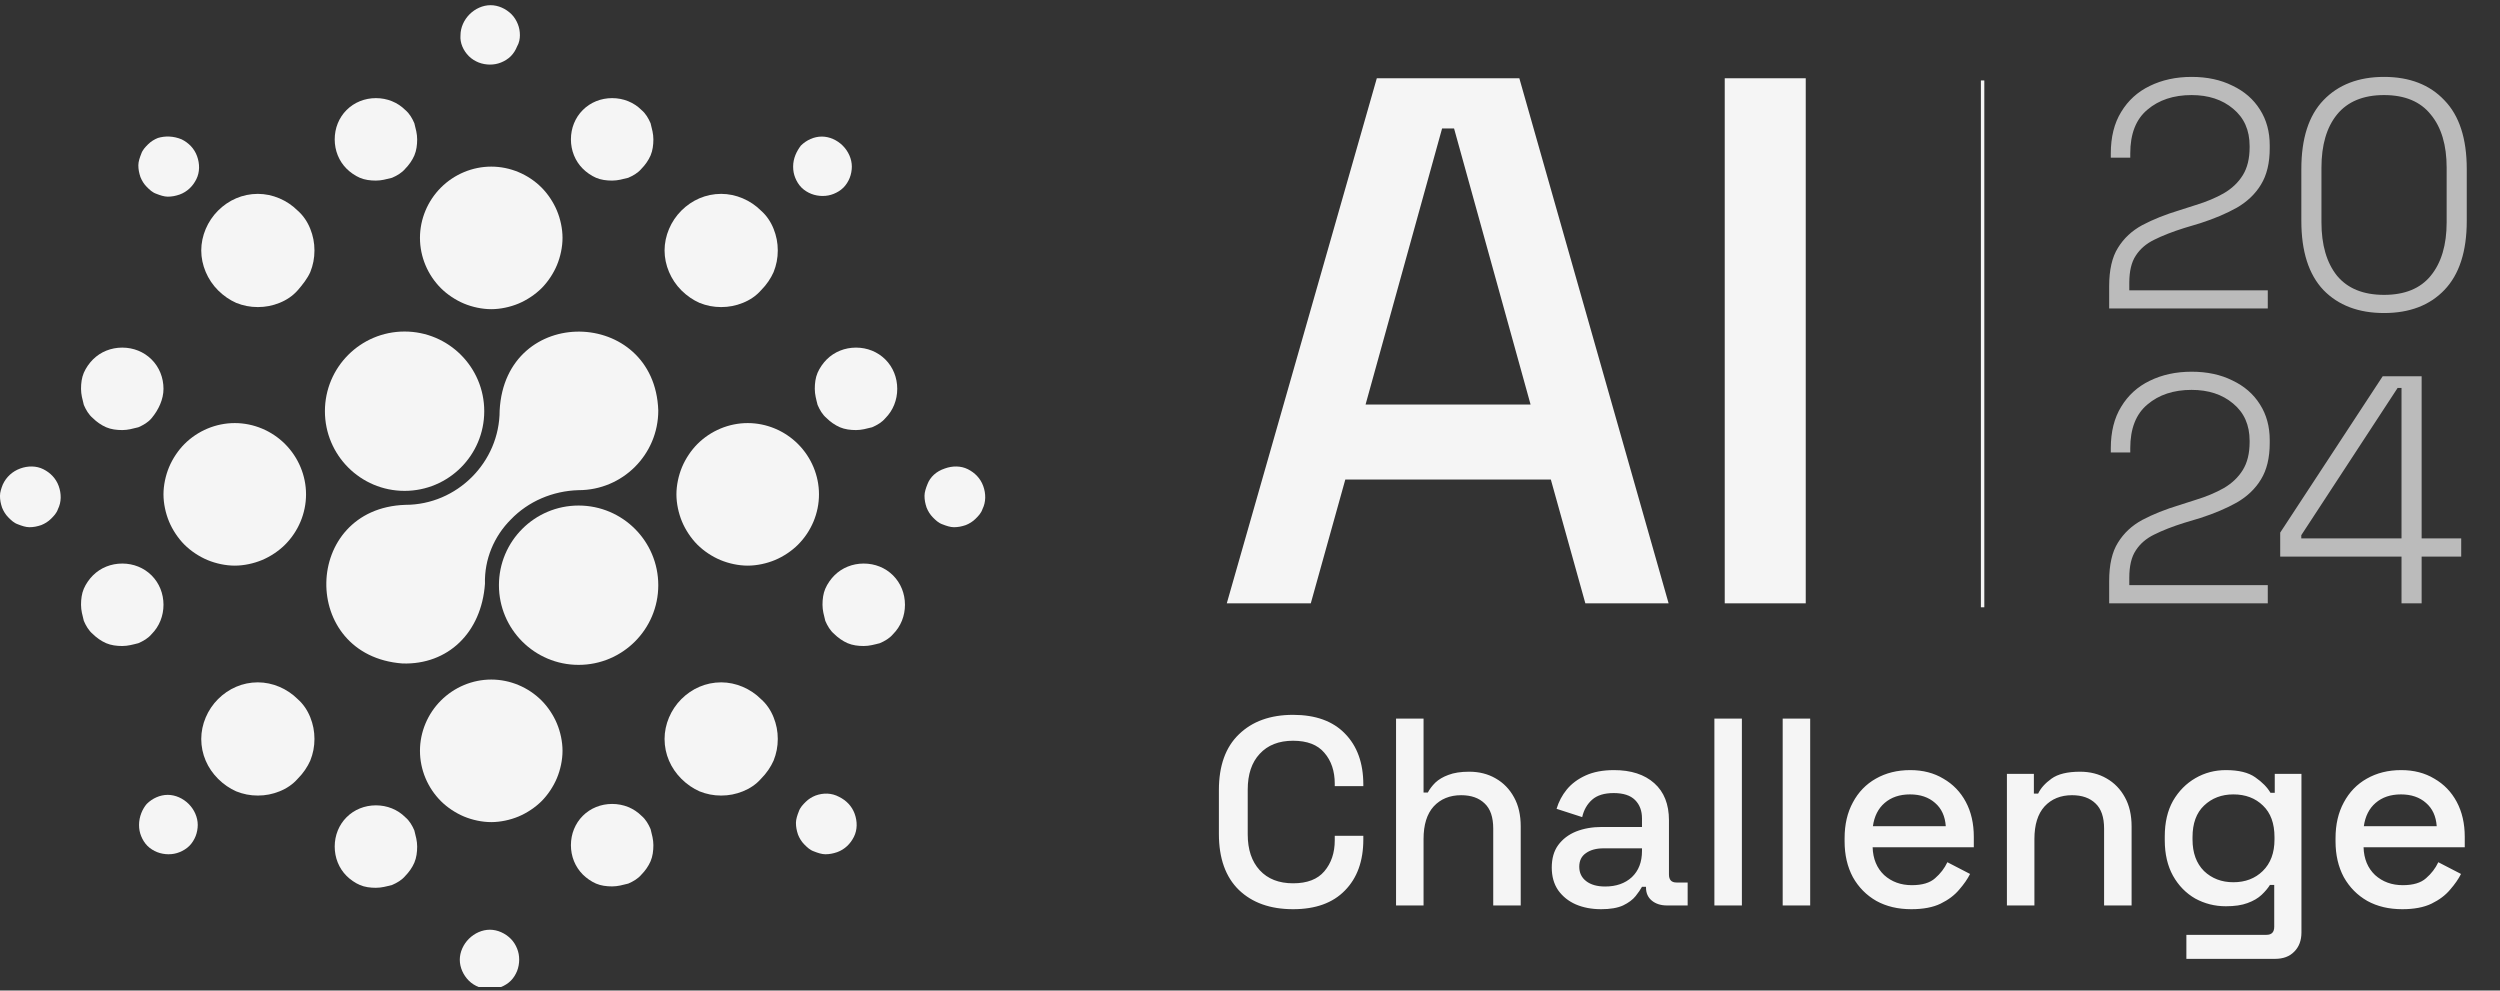 <svg width="212" height="84" viewBox="0 0 212 84" fill="none" xmlns="http://www.w3.org/2000/svg">
<rect x="0" y="0" width="212" height="84" fill="#333333" stroke="none"/>
<g clip-path="url(#clip0_0_1478)">
<path d="M57.778 24.618C58.252 25.092 58.785 25.448 59.319 25.684C59.911 25.922 60.504 26.04 61.156 26.04C61.807 26.04 62.4 25.922 62.993 25.684C63.585 25.448 64.118 25.092 64.533 24.618C65.007 24.144 65.363 23.61 65.6 23.077C65.837 22.485 65.956 21.892 65.956 21.24C65.956 20.588 65.837 19.995 65.6 19.403C65.363 18.81 65.007 18.277 64.533 17.862C63.644 16.973 62.4 16.44 61.156 16.44C59.852 16.44 58.667 16.973 57.778 17.862C56.889 18.751 56.355 19.995 56.355 21.24C56.355 22.485 56.889 23.729 57.778 24.618Z" fill="#F5F5F5"/>
<path d="M57.778 66.041C58.252 66.515 58.785 66.87 59.319 67.107C59.911 67.344 60.504 67.463 61.156 67.463C61.807 67.463 62.4 67.344 62.993 67.107C63.585 66.87 64.118 66.515 64.533 66.041C65.007 65.567 65.363 65.033 65.6 64.5C65.837 63.907 65.956 63.315 65.956 62.663C65.956 62.011 65.837 61.418 65.6 60.826C65.363 60.233 65.007 59.7 64.533 59.285C63.644 58.396 62.4 57.863 61.156 57.863C59.852 57.863 58.667 58.396 57.778 59.285C56.889 60.174 56.355 61.418 56.355 62.663C56.355 63.967 56.889 65.152 57.778 66.041Z" fill="#F5F5F5"/>
<path d="M39.762 4.766C39.999 5.003 40.295 5.181 40.591 5.299C40.888 5.418 41.243 5.477 41.539 5.477C41.895 5.477 42.191 5.418 42.488 5.299C42.784 5.181 43.08 5.003 43.317 4.766C43.554 4.529 43.732 4.232 43.85 3.936C44.028 3.64 44.088 3.284 44.088 2.988C44.088 2.632 44.028 2.336 43.91 2.04C43.791 1.743 43.614 1.447 43.377 1.21C42.902 0.736 42.251 0.44 41.599 0.44C40.947 0.44 40.295 0.736 39.821 1.21C39.347 1.684 39.05 2.336 39.05 2.988C38.991 3.64 39.288 4.292 39.762 4.766Z" fill="#F5F5F5"/>
<path d="M18.489 24.618C18.963 25.092 19.496 25.448 20.029 25.684C20.622 25.922 21.215 26.04 21.866 26.04C22.518 26.04 23.111 25.922 23.703 25.684C24.296 25.448 24.829 25.092 25.244 24.618C25.659 24.144 26.074 23.61 26.311 23.077C26.548 22.485 26.666 21.892 26.666 21.24C26.666 20.588 26.548 19.995 26.311 19.403C26.074 18.81 25.718 18.277 25.244 17.862C24.355 16.973 23.111 16.44 21.866 16.44C20.563 16.44 19.378 16.973 18.489 17.862C17.6 18.751 17.066 19.995 17.066 21.24C17.066 22.485 17.6 23.729 18.489 24.618Z" fill="#F5F5F5"/>
<path d="M39.761 83.166C39.998 83.403 40.294 83.581 40.59 83.7C40.887 83.818 41.242 83.877 41.538 83.877C41.894 83.877 42.19 83.818 42.487 83.7C42.783 83.581 43.079 83.403 43.316 83.166C43.553 82.929 43.731 82.633 43.85 82.337C43.968 82.04 44.027 81.685 44.027 81.388C44.027 81.033 43.968 80.737 43.85 80.44C43.731 80.144 43.553 79.848 43.316 79.611C42.842 79.137 42.19 78.84 41.538 78.84C40.887 78.84 40.235 79.137 39.761 79.611C39.286 80.085 38.99 80.737 38.99 81.388C38.99 82.04 39.286 82.692 39.761 83.166Z" fill="#F5F5F5"/>
<path d="M67.258 14.129C67.258 14.485 67.317 14.781 67.436 15.077C67.554 15.373 67.732 15.67 67.969 15.907C68.206 16.144 68.502 16.322 68.799 16.44C69.095 16.559 69.45 16.618 69.747 16.618C70.102 16.618 70.399 16.559 70.695 16.44C70.991 16.322 71.287 16.144 71.525 15.907C71.762 15.67 71.939 15.373 72.058 15.077C72.176 14.781 72.236 14.425 72.236 14.129C72.236 13.477 71.939 12.825 71.465 12.351C70.991 11.877 70.339 11.581 69.688 11.581C69.036 11.581 68.384 11.877 67.91 12.351C67.554 12.825 67.258 13.418 67.258 14.129Z" fill="#F5F5F5"/>
<path d="M11.791 69.952C11.791 70.307 11.85 70.604 11.969 70.9C12.087 71.196 12.265 71.493 12.502 71.73C12.739 71.967 13.036 72.144 13.332 72.263C13.628 72.381 13.984 72.441 14.28 72.441C14.636 72.441 14.932 72.381 15.228 72.263C15.524 72.144 15.821 71.967 16.058 71.73C16.295 71.493 16.473 71.196 16.591 70.9C16.71 70.604 16.769 70.248 16.769 69.952C16.769 69.3 16.473 68.648 15.998 68.174C15.524 67.7 14.873 67.404 14.221 67.404C13.569 67.404 12.917 67.7 12.443 68.174C12.087 68.589 11.791 69.241 11.791 69.952Z" fill="#F5F5F5"/>
<path d="M78.635 41.092C78.517 41.388 78.398 41.744 78.398 42.04C78.398 42.396 78.458 42.692 78.576 43.048C78.695 43.344 78.873 43.64 79.11 43.877C79.347 44.114 79.584 44.351 79.939 44.47C80.236 44.588 80.591 44.707 80.887 44.707C81.243 44.707 81.539 44.648 81.895 44.529C82.191 44.411 82.487 44.233 82.724 43.996C82.962 43.759 83.198 43.522 83.317 43.166C83.613 42.574 83.613 41.862 83.376 41.211C83.139 40.559 82.665 40.085 82.073 39.788C81.48 39.492 80.769 39.492 80.117 39.729C79.406 39.966 78.873 40.44 78.635 41.092Z" fill="#F5F5F5"/>
<path d="M0.235 41.092C0.117 41.388 -0.002 41.744 -0.002 42.04C-0.002 42.396 0.057 42.692 0.176 43.048C0.294 43.344 0.472 43.64 0.709 43.877C0.946 44.114 1.183 44.351 1.539 44.47C1.835 44.588 2.191 44.707 2.487 44.707C2.843 44.707 3.139 44.648 3.494 44.529C3.791 44.411 4.087 44.233 4.324 43.996C4.561 43.759 4.798 43.522 4.917 43.166C5.213 42.574 5.213 41.862 4.976 41.211C4.739 40.559 4.265 40.085 3.672 39.788C3.08 39.492 2.368 39.492 1.717 39.729C1.065 39.966 0.531 40.44 0.235 41.092Z" fill="#F5F5F5"/>
<path d="M69.155 67.463C68.859 67.581 68.562 67.759 68.326 67.996C68.088 68.233 67.851 68.47 67.733 68.826C67.614 69.122 67.496 69.478 67.496 69.774C67.496 70.129 67.555 70.426 67.674 70.781C67.792 71.078 67.97 71.374 68.207 71.611C68.444 71.848 68.681 72.085 69.037 72.204C69.333 72.322 69.689 72.441 69.985 72.441C70.34 72.441 70.637 72.381 70.992 72.263C71.644 72.026 72.118 71.552 72.414 70.959C72.711 70.367 72.711 69.655 72.474 69.004C72.237 68.352 71.763 67.878 71.17 67.581C70.518 67.226 69.807 67.226 69.155 67.463Z" fill="#F5F5F5"/>
<path d="M13.392 11.699C13.095 11.818 12.799 11.995 12.562 12.232C12.325 12.47 12.088 12.707 11.97 13.062C11.851 13.358 11.732 13.714 11.732 14.01C11.732 14.366 11.792 14.662 11.91 15.018C12.029 15.314 12.207 15.61 12.444 15.847C12.681 16.084 12.918 16.322 13.273 16.44C13.569 16.558 13.925 16.677 14.221 16.677C14.577 16.677 14.873 16.618 15.229 16.499C15.881 16.262 16.355 15.788 16.651 15.195C16.947 14.603 16.947 13.892 16.71 13.24C16.473 12.588 15.999 12.114 15.406 11.818C14.695 11.521 13.984 11.521 13.392 11.699Z" fill="#F5F5F5"/>
<path d="M29.39 14.306C29.686 14.603 30.101 14.899 30.516 15.077C30.931 15.255 31.405 15.314 31.879 15.314C32.353 15.314 32.768 15.195 33.242 15.077C33.657 14.899 34.072 14.662 34.368 14.306C34.664 14.01 34.961 13.595 35.138 13.181C35.316 12.766 35.376 12.292 35.376 11.818C35.376 11.344 35.257 10.929 35.138 10.455C34.961 10.04 34.724 9.625 34.368 9.329C33.716 8.677 32.827 8.321 31.879 8.321C30.931 8.321 30.042 8.677 29.39 9.329C28.738 9.981 28.383 10.87 28.383 11.818C28.383 12.766 28.738 13.655 29.39 14.306Z" fill="#F5F5F5"/>
<path d="M29.39 74.278C29.686 74.574 30.101 74.87 30.516 75.048C30.931 75.226 31.405 75.285 31.879 75.285C32.353 75.285 32.768 75.167 33.242 75.048C33.657 74.87 34.072 74.633 34.368 74.278C34.664 73.981 34.961 73.567 35.138 73.152C35.316 72.737 35.376 72.263 35.376 71.789C35.376 71.315 35.257 70.9 35.138 70.426C34.961 70.011 34.724 69.596 34.368 69.3C33.716 68.648 32.827 68.293 31.879 68.293C30.931 68.293 30.042 68.648 29.39 69.3C28.738 69.952 28.383 70.841 28.383 71.789C28.383 72.737 28.738 73.626 29.39 74.278Z" fill="#F5F5F5"/>
<path d="M49.422 14.306C49.718 14.603 50.133 14.899 50.547 15.077C50.962 15.255 51.436 15.314 51.91 15.314C52.385 15.314 52.799 15.195 53.273 15.077C53.688 14.899 54.103 14.662 54.399 14.306C54.696 14.01 54.992 13.595 55.17 13.181C55.347 12.766 55.407 12.292 55.407 11.818C55.407 11.344 55.288 10.929 55.17 10.455C54.992 10.04 54.755 9.625 54.399 9.329C53.748 8.677 52.859 8.321 51.91 8.321C50.962 8.321 50.073 8.677 49.422 9.329C48.77 9.981 48.414 10.87 48.414 11.818C48.414 12.766 48.77 13.655 49.422 14.306Z" fill="#F5F5F5"/>
<path d="M49.422 74.159C49.718 74.456 50.133 74.752 50.547 74.93C50.962 75.108 51.436 75.167 51.91 75.167C52.385 75.167 52.799 75.048 53.273 74.93C53.688 74.752 54.103 74.515 54.399 74.159C54.696 73.863 54.992 73.448 55.17 73.033C55.347 72.619 55.407 72.144 55.407 71.67C55.407 71.196 55.288 70.781 55.17 70.307C54.992 69.893 54.755 69.478 54.399 69.181C53.748 68.53 52.859 68.174 51.91 68.174C50.962 68.174 50.073 68.53 49.422 69.181C48.77 69.833 48.414 70.722 48.414 71.67C48.414 72.619 48.77 73.507 49.422 74.159Z" fill="#F5F5F5"/>
<path d="M70.101 30.485C69.805 30.781 69.509 31.196 69.331 31.61C69.153 32.025 69.094 32.499 69.094 32.973C69.094 33.447 69.212 33.862 69.331 34.336C69.509 34.751 69.746 35.166 70.101 35.462C70.397 35.759 70.812 36.055 71.227 36.233C71.642 36.41 72.116 36.47 72.59 36.47C73.064 36.47 73.479 36.351 73.953 36.233C74.368 36.055 74.783 35.818 75.079 35.462C75.731 34.81 76.086 33.922 76.086 32.973C76.086 32.025 75.731 31.136 75.079 30.485C74.427 29.833 73.538 29.477 72.59 29.477C71.642 29.477 70.753 29.833 70.101 30.485Z" fill="#F5F5F5"/>
<path d="M7.879 30.485C7.582 30.781 7.286 31.196 7.108 31.61C6.93 32.025 6.871 32.499 6.871 32.973C6.871 33.447 6.99 33.862 7.108 34.336C7.286 34.751 7.523 35.166 7.879 35.462C8.175 35.759 8.59 36.055 9.004 36.233C9.419 36.41 9.893 36.47 10.367 36.47C10.841 36.47 11.256 36.351 11.73 36.233C12.145 36.055 12.56 35.818 12.856 35.462C13.449 34.751 13.864 33.862 13.864 32.973C13.864 32.025 13.508 31.136 12.856 30.485C12.204 29.833 11.316 29.477 10.367 29.477C9.419 29.477 8.53 29.833 7.879 30.485Z" fill="#F5F5F5"/>
<path d="M70.755 48.796C70.459 49.092 70.163 49.507 69.985 49.922C69.807 50.337 69.748 50.811 69.748 51.285C69.748 51.759 69.867 52.174 69.985 52.648C70.163 53.063 70.4 53.477 70.755 53.774C71.052 54.07 71.467 54.366 71.881 54.544C72.296 54.722 72.77 54.781 73.244 54.781C73.719 54.781 74.133 54.663 74.607 54.544C75.022 54.366 75.437 54.129 75.733 53.774C76.385 53.122 76.741 52.233 76.741 51.285C76.741 50.337 76.385 49.448 75.733 48.796C75.081 48.144 74.192 47.789 73.244 47.789C72.296 47.789 71.407 48.144 70.755 48.796Z" fill="#F5F5F5"/>
<path d="M7.879 48.796C7.582 49.092 7.286 49.507 7.108 49.922C6.93 50.337 6.871 50.811 6.871 51.285C6.871 51.759 6.99 52.174 7.108 52.648C7.286 53.063 7.523 53.477 7.879 53.774C8.175 54.07 8.59 54.366 9.004 54.544C9.419 54.722 9.893 54.781 10.367 54.781C10.841 54.781 11.256 54.663 11.73 54.544C12.145 54.366 12.56 54.129 12.856 53.774C13.508 53.122 13.864 52.233 13.864 51.285C13.864 50.337 13.508 49.448 12.856 48.796C12.204 48.144 11.316 47.789 10.367 47.789C9.419 47.789 8.53 48.144 7.879 48.796Z" fill="#F5F5F5"/>
<path d="M18.489 66.041C18.963 66.515 19.496 66.87 20.029 67.107C20.622 67.344 21.215 67.463 21.866 67.463C22.518 67.463 23.111 67.344 23.703 67.107C24.296 66.87 24.829 66.515 25.244 66.041C25.718 65.567 26.074 65.033 26.311 64.5C26.548 63.907 26.666 63.315 26.666 62.663C26.666 62.011 26.548 61.418 26.311 60.826C26.074 60.233 25.718 59.7 25.244 59.285C24.355 58.396 23.111 57.863 21.866 57.863C20.563 57.863 19.378 58.396 18.489 59.285C17.6 60.174 17.066 61.418 17.066 62.663C17.066 63.967 17.6 65.152 18.489 66.041Z" fill="#F5F5F5"/>
<path d="M37.391 24.44C37.924 24.973 38.636 25.447 39.347 25.744C40.058 26.04 40.887 26.218 41.658 26.218C42.428 26.218 43.258 26.04 43.969 25.744C44.68 25.447 45.391 24.973 45.925 24.44C46.458 23.907 46.932 23.195 47.228 22.484C47.525 21.773 47.702 20.944 47.702 20.173C47.702 19.403 47.525 18.573 47.228 17.862C46.932 17.151 46.458 16.44 45.925 15.906C44.799 14.78 43.258 14.129 41.658 14.129C40.058 14.129 38.517 14.78 37.391 15.906C36.265 17.032 35.613 18.573 35.613 20.173C35.613 21.773 36.265 23.314 37.391 24.44Z" fill="#F5F5F5"/>
<path d="M37.391 67.937C37.924 68.47 38.636 68.944 39.347 69.241C40.058 69.537 40.887 69.715 41.658 69.715C42.428 69.715 43.258 69.537 43.969 69.241C44.68 68.944 45.391 68.47 45.925 67.937C46.458 67.404 46.932 66.692 47.228 65.981C47.525 65.27 47.702 64.441 47.702 63.67C47.702 62.9 47.525 62.07 47.228 61.359C46.932 60.648 46.458 59.937 45.925 59.404C44.799 58.278 43.258 57.626 41.658 57.626C40.058 57.626 38.517 58.278 37.391 59.404C36.265 60.529 35.613 62.07 35.613 63.67C35.613 65.27 36.265 66.811 37.391 67.937Z" fill="#F5F5F5"/>
<path d="M59.139 37.655C58.606 38.188 58.132 38.9 57.835 39.611C57.539 40.322 57.361 41.151 57.361 41.922C57.361 42.692 57.539 43.522 57.835 44.233C58.132 44.944 58.606 45.655 59.139 46.188C59.672 46.722 60.383 47.196 61.095 47.492C61.806 47.788 62.635 47.966 63.406 47.966C64.176 47.966 65.006 47.788 65.717 47.492C66.428 47.196 67.139 46.722 67.672 46.188C68.798 45.062 69.45 43.522 69.45 41.922C69.45 40.322 68.798 38.781 67.672 37.655C66.546 36.529 65.006 35.877 63.406 35.877C61.806 35.877 60.265 36.529 59.139 37.655Z" fill="#F5F5F5"/>
<path d="M15.641 37.655C15.108 38.188 14.634 38.9 14.337 39.611C14.041 40.322 13.863 41.151 13.863 41.922C13.863 42.692 14.041 43.522 14.337 44.233C14.634 44.944 15.108 45.655 15.641 46.188C16.174 46.722 16.886 47.196 17.597 47.492C18.308 47.788 19.137 47.966 19.908 47.966C20.678 47.966 21.508 47.788 22.219 47.492C22.93 47.196 23.641 46.722 24.174 46.188C25.3 45.062 25.952 43.522 25.952 41.922C25.952 40.322 25.3 38.781 24.174 37.655C23.049 36.529 21.508 35.877 19.908 35.877C18.308 35.877 16.767 36.529 15.641 37.655Z" fill="#F5F5F5"/>
<path d="M34.308 41.626C38.039 41.626 41.064 38.601 41.064 34.87C41.064 31.139 38.039 28.114 34.308 28.114C30.577 28.114 27.553 31.139 27.553 34.87C27.553 38.601 30.577 41.626 34.308 41.626Z" fill="#F5F5F5"/>
<path d="M49.066 56.381C52.797 56.381 55.822 53.357 55.822 49.626C55.822 45.895 52.797 42.87 49.066 42.87C45.335 42.87 42.31 45.895 42.31 49.626C42.31 53.357 45.335 56.381 49.066 56.381Z" fill="#F5F5F5"/>
<path d="M43.318 44.055C44.799 42.514 46.873 41.625 49.066 41.566C52.799 41.566 55.822 38.544 55.822 34.81C55.525 26.04 42.844 25.744 42.37 34.81C42.37 39.196 38.755 42.811 34.37 42.811C25.599 43.107 25.362 55.611 34.132 56.263C37.984 56.381 40.829 53.655 41.125 49.507C41.066 47.433 41.895 45.477 43.318 44.055Z" fill="#F5F5F5"/>
</g>
<path d="M109.655 77.1C107.723 77.1 106.192 76.557 105.06 75.47C103.928 74.368 103.362 72.784 103.362 70.716V67.003C103.362 64.935 103.928 63.358 105.06 62.271C106.192 61.17 107.723 60.619 109.655 60.619C111.557 60.619 113.021 61.147 114.047 62.203C115.089 63.26 115.61 64.701 115.61 66.528V66.663H113.187V66.46C113.187 65.388 112.893 64.513 112.304 63.834C111.731 63.154 110.848 62.815 109.655 62.815C108.448 62.815 107.505 63.185 106.825 63.924C106.146 64.649 105.807 65.66 105.807 66.958V70.761C105.807 72.044 106.146 73.055 106.825 73.795C107.505 74.535 108.448 74.904 109.655 74.904C110.848 74.904 111.731 74.565 112.304 73.886C112.893 73.191 113.187 72.316 113.187 71.259V70.874H115.61V71.191C115.61 73.018 115.089 74.459 114.047 75.516C113.021 76.572 111.557 77.1 109.655 77.1ZM118.385 76.783V60.936H120.717V67.207H121.079C121.23 66.92 121.441 66.641 121.713 66.369C122 66.097 122.369 65.879 122.822 65.713C123.29 65.531 123.879 65.441 124.588 65.441C125.433 65.441 126.18 65.63 126.829 66.007C127.493 66.384 128.014 66.92 128.391 67.614C128.769 68.294 128.957 69.116 128.957 70.082V76.783H126.626V70.263C126.626 69.297 126.384 68.588 125.901 68.135C125.418 67.667 124.754 67.433 123.909 67.433C122.943 67.433 122.166 67.75 121.577 68.384C121.003 69.018 120.717 69.939 120.717 71.146V76.783H118.385ZM135.777 77.1C134.977 77.1 134.26 76.965 133.627 76.693C133.008 76.421 132.51 76.021 132.132 75.493C131.77 74.965 131.589 74.323 131.589 73.569C131.589 72.799 131.77 72.165 132.132 71.667C132.51 71.154 133.015 70.769 133.649 70.512C134.298 70.256 135.03 70.127 135.845 70.127H139.241V69.403C139.241 68.754 139.045 68.233 138.653 67.841C138.26 67.448 137.656 67.252 136.841 67.252C136.041 67.252 135.43 67.441 135.008 67.818C134.585 68.195 134.306 68.686 134.17 69.29L131.997 68.588C132.178 67.984 132.464 67.441 132.857 66.958C133.264 66.46 133.8 66.06 134.464 65.758C135.128 65.456 135.928 65.305 136.864 65.305C138.313 65.305 139.453 65.675 140.283 66.415C141.113 67.154 141.528 68.203 141.528 69.561V74.157C141.528 74.61 141.739 74.836 142.162 74.836H143.113V76.783H141.369C140.841 76.783 140.411 76.648 140.079 76.376C139.747 76.104 139.581 75.734 139.581 75.267V75.199H139.241C139.12 75.425 138.939 75.689 138.698 75.991C138.456 76.293 138.102 76.557 137.634 76.783C137.166 76.995 136.547 77.1 135.777 77.1ZM136.117 75.176C137.053 75.176 137.807 74.912 138.381 74.384C138.954 73.84 139.241 73.101 139.241 72.165V71.939H135.981C135.362 71.939 134.864 72.074 134.487 72.346C134.11 72.603 133.921 72.987 133.921 73.501C133.921 74.014 134.117 74.421 134.51 74.723C134.902 75.025 135.438 75.176 136.117 75.176ZM145.38 76.783V60.936H147.712V76.783H145.38ZM151.172 76.783V60.936H153.504V76.783H151.172ZM162.082 77.1C160.95 77.1 159.961 76.867 159.116 76.399C158.271 75.916 157.607 75.244 157.124 74.384C156.656 73.508 156.422 72.497 156.422 71.35V71.078C156.422 69.916 156.656 68.905 157.124 68.044C157.591 67.169 158.24 66.498 159.071 66.03C159.916 65.547 160.889 65.305 161.991 65.305C163.063 65.305 163.998 65.547 164.798 66.03C165.613 66.498 166.247 67.154 166.7 67.999C167.153 68.844 167.379 69.833 167.379 70.965V71.848H158.799C158.829 72.829 159.154 73.614 159.772 74.203C160.406 74.776 161.191 75.063 162.127 75.063C163.002 75.063 163.659 74.867 164.097 74.474C164.549 74.082 164.896 73.629 165.138 73.116L167.062 74.112C166.851 74.535 166.542 74.98 166.134 75.448C165.742 75.916 165.221 76.308 164.572 76.625C163.923 76.942 163.093 77.1 162.082 77.1ZM158.822 70.059H165.002C164.942 69.214 164.64 68.558 164.097 68.09C163.553 67.607 162.844 67.365 161.968 67.365C161.093 67.365 160.376 67.607 159.818 68.09C159.274 68.558 158.942 69.214 158.822 70.059ZM170.186 76.783V65.622H172.473V67.297H172.835C173.046 66.845 173.424 66.422 173.967 66.03C174.51 65.637 175.318 65.441 176.39 65.441C177.235 65.441 177.982 65.63 178.631 66.007C179.295 66.384 179.816 66.92 180.193 67.614C180.57 68.294 180.759 69.116 180.759 70.082V76.783H178.427V70.263C178.427 69.297 178.186 68.588 177.703 68.135C177.22 67.667 176.556 67.433 175.71 67.433C174.744 67.433 173.967 67.75 173.378 68.384C172.805 69.018 172.518 69.939 172.518 71.146V76.783H170.186ZM183.572 71.259V70.92C183.572 69.743 183.806 68.739 184.273 67.909C184.756 67.079 185.39 66.437 186.175 65.984C186.96 65.531 187.82 65.305 188.756 65.305C189.843 65.305 190.673 65.509 191.246 65.916C191.835 66.324 192.265 66.762 192.537 67.23H192.899V65.622H195.163V79.07C195.163 79.749 194.959 80.293 194.552 80.7C194.159 81.108 193.616 81.311 192.922 81.311H185.405V79.274H192.197C192.635 79.274 192.854 79.047 192.854 78.595V75.04H192.492C192.326 75.312 192.092 75.591 191.79 75.878C191.488 76.165 191.088 76.399 190.59 76.58C190.107 76.761 189.496 76.851 188.756 76.851C187.82 76.851 186.952 76.632 186.153 76.195C185.368 75.742 184.741 75.101 184.273 74.27C183.806 73.425 183.572 72.421 183.572 71.259ZM189.39 74.814C190.401 74.814 191.231 74.497 191.88 73.863C192.544 73.214 192.877 72.323 192.877 71.191V70.988C192.877 69.826 192.552 68.935 191.903 68.316C191.254 67.682 190.416 67.365 189.39 67.365C188.394 67.365 187.564 67.682 186.9 68.316C186.251 68.935 185.926 69.826 185.926 70.988V71.191C185.926 72.323 186.251 73.214 186.9 73.863C187.564 74.497 188.394 74.814 189.39 74.814ZM203.713 77.1C202.581 77.1 201.592 76.867 200.747 76.399C199.902 75.916 199.238 75.244 198.755 74.384C198.287 73.508 198.053 72.497 198.053 71.35V71.078C198.053 69.916 198.287 68.905 198.755 68.044C199.223 67.169 199.872 66.498 200.702 66.03C201.547 65.547 202.521 65.305 203.622 65.305C204.694 65.305 205.63 65.547 206.43 66.03C207.245 66.498 207.879 67.154 208.331 67.999C208.784 68.844 209.011 69.833 209.011 70.965V71.848H200.43C200.46 72.829 200.785 73.614 201.404 74.203C202.038 74.776 202.822 75.063 203.758 75.063C204.634 75.063 205.29 74.867 205.728 74.474C206.181 74.082 206.528 73.629 206.769 73.116L208.694 74.112C208.482 74.535 208.173 74.98 207.765 75.448C207.373 75.916 206.852 76.308 206.203 76.625C205.554 76.942 204.724 77.1 203.713 77.1ZM200.453 70.059H206.633C206.573 69.214 206.271 68.558 205.728 68.09C205.185 67.607 204.475 67.365 203.6 67.365C202.724 67.365 202.007 67.607 201.449 68.09C200.906 68.558 200.574 69.214 200.453 70.059Z" fill="#F5F5F5"/>
<path d="M104.032 51.16L116.754 6.635H128.839L141.497 51.16H134.437L131.511 40.665H114.082L111.156 51.16H104.032ZM115.8 34.304H129.793L123.305 10.896H122.288L115.8 34.304ZM146.257 51.16V6.635H153.127V51.16H146.257Z" fill="#F5F5F5"/>
<line x1="168.125" y1="6.822" x2="168.125" y2="51.498" stroke="#F5F5F5" stroke-width="0.29"/>
<path opacity="0.7" d="M178.858 26.16V24.262C178.858 22.887 179.106 21.805 179.601 21.017C180.096 20.21 180.784 19.568 181.664 19.091C182.562 18.614 183.617 18.193 184.827 17.826L186.202 17.386C187.101 17.111 187.889 16.781 188.568 16.396C189.264 15.992 189.805 15.479 190.19 14.855C190.576 14.232 190.768 13.444 190.768 12.49V12.38C190.768 11.041 190.3 9.987 189.365 9.217C188.448 8.447 187.275 8.062 185.845 8.062C184.323 8.062 183.076 8.474 182.104 9.299C181.132 10.106 180.646 11.344 180.646 13.013V13.37H178.996V13.013C178.996 11.619 179.289 10.445 179.876 9.492C180.463 8.52 181.27 7.787 182.296 7.291C183.342 6.778 184.524 6.521 185.845 6.521C187.165 6.521 188.32 6.769 189.31 7.264C190.319 7.741 191.098 8.419 191.648 9.299C192.198 10.161 192.473 11.17 192.473 12.325V12.572C192.473 13.819 192.226 14.846 191.731 15.653C191.254 16.442 190.576 17.093 189.695 17.606C188.815 18.101 187.779 18.541 186.587 18.926L185.212 19.339C184.222 19.651 183.378 19.981 182.681 20.329C182.003 20.659 181.48 21.108 181.114 21.677C180.747 22.227 180.564 22.997 180.564 23.987V24.62H192.308V26.16H178.858ZM202.168 26.545C200.004 26.545 198.289 25.894 197.024 24.592C195.777 23.272 195.154 21.319 195.154 18.734V14.333C195.154 11.747 195.777 9.804 197.024 8.502C198.289 7.181 200.004 6.521 202.168 6.521C204.331 6.521 206.037 7.181 207.284 8.502C208.549 9.804 209.181 11.747 209.181 14.333V18.734C209.181 21.319 208.549 23.272 207.284 24.592C206.037 25.894 204.331 26.545 202.168 26.545ZM202.168 25.005C203.928 25.005 205.248 24.464 206.128 23.382C207.027 22.282 207.476 20.769 207.476 18.844V14.223C207.476 12.297 207.027 10.794 206.128 9.712C205.248 8.612 203.928 8.062 202.168 8.062C200.407 8.062 199.078 8.612 198.179 9.712C197.299 10.794 196.859 12.297 196.859 14.223V18.844C196.859 20.769 197.299 22.282 198.179 23.382C199.078 24.464 200.407 25.005 202.168 25.005ZM178.858 51.16V49.262C178.858 47.887 179.106 46.805 179.601 46.017C180.096 45.21 180.784 44.568 181.664 44.091C182.562 43.614 183.617 43.193 184.827 42.826L186.202 42.386C187.101 42.111 187.889 41.781 188.568 41.396C189.264 40.992 189.805 40.479 190.19 39.855C190.576 39.232 190.768 38.444 190.768 37.49V37.38C190.768 36.041 190.3 34.987 189.365 34.217C188.448 33.447 187.275 33.062 185.845 33.062C184.323 33.062 183.076 33.474 182.104 34.299C181.132 35.106 180.646 36.344 180.646 38.013V38.37H178.996V38.013C178.996 36.619 179.289 35.445 179.876 34.492C180.463 33.52 181.27 32.787 182.296 32.291C183.342 31.778 184.524 31.521 185.845 31.521C187.165 31.521 188.32 31.769 189.31 32.264C190.319 32.741 191.098 33.419 191.648 34.299C192.198 35.161 192.473 36.17 192.473 37.325V37.572C192.473 38.819 192.226 39.846 191.731 40.653C191.254 41.442 190.576 42.093 189.695 42.606C188.815 43.101 187.779 43.541 186.587 43.926L185.212 44.339C184.222 44.651 183.378 44.981 182.681 45.329C182.003 45.659 181.48 46.108 181.114 46.677C180.747 47.227 180.564 47.997 180.564 48.987V49.62H192.308V51.16H178.858ZM203.649 51.16V47.199H193.362V45.164L202.053 31.906H205.354V45.659H208.71V47.199H205.354V51.16H203.649ZM195.149 45.659H203.649V32.897H203.318L195.149 45.384V45.659Z" fill="#F5F5F5"/>
<defs>
<clipPath id="clip0_0_1478">
<rect width="83.55" height="83.55" fill="white" transform="translate(0 0.15)"/>
</clipPath>
</defs>
</svg>
